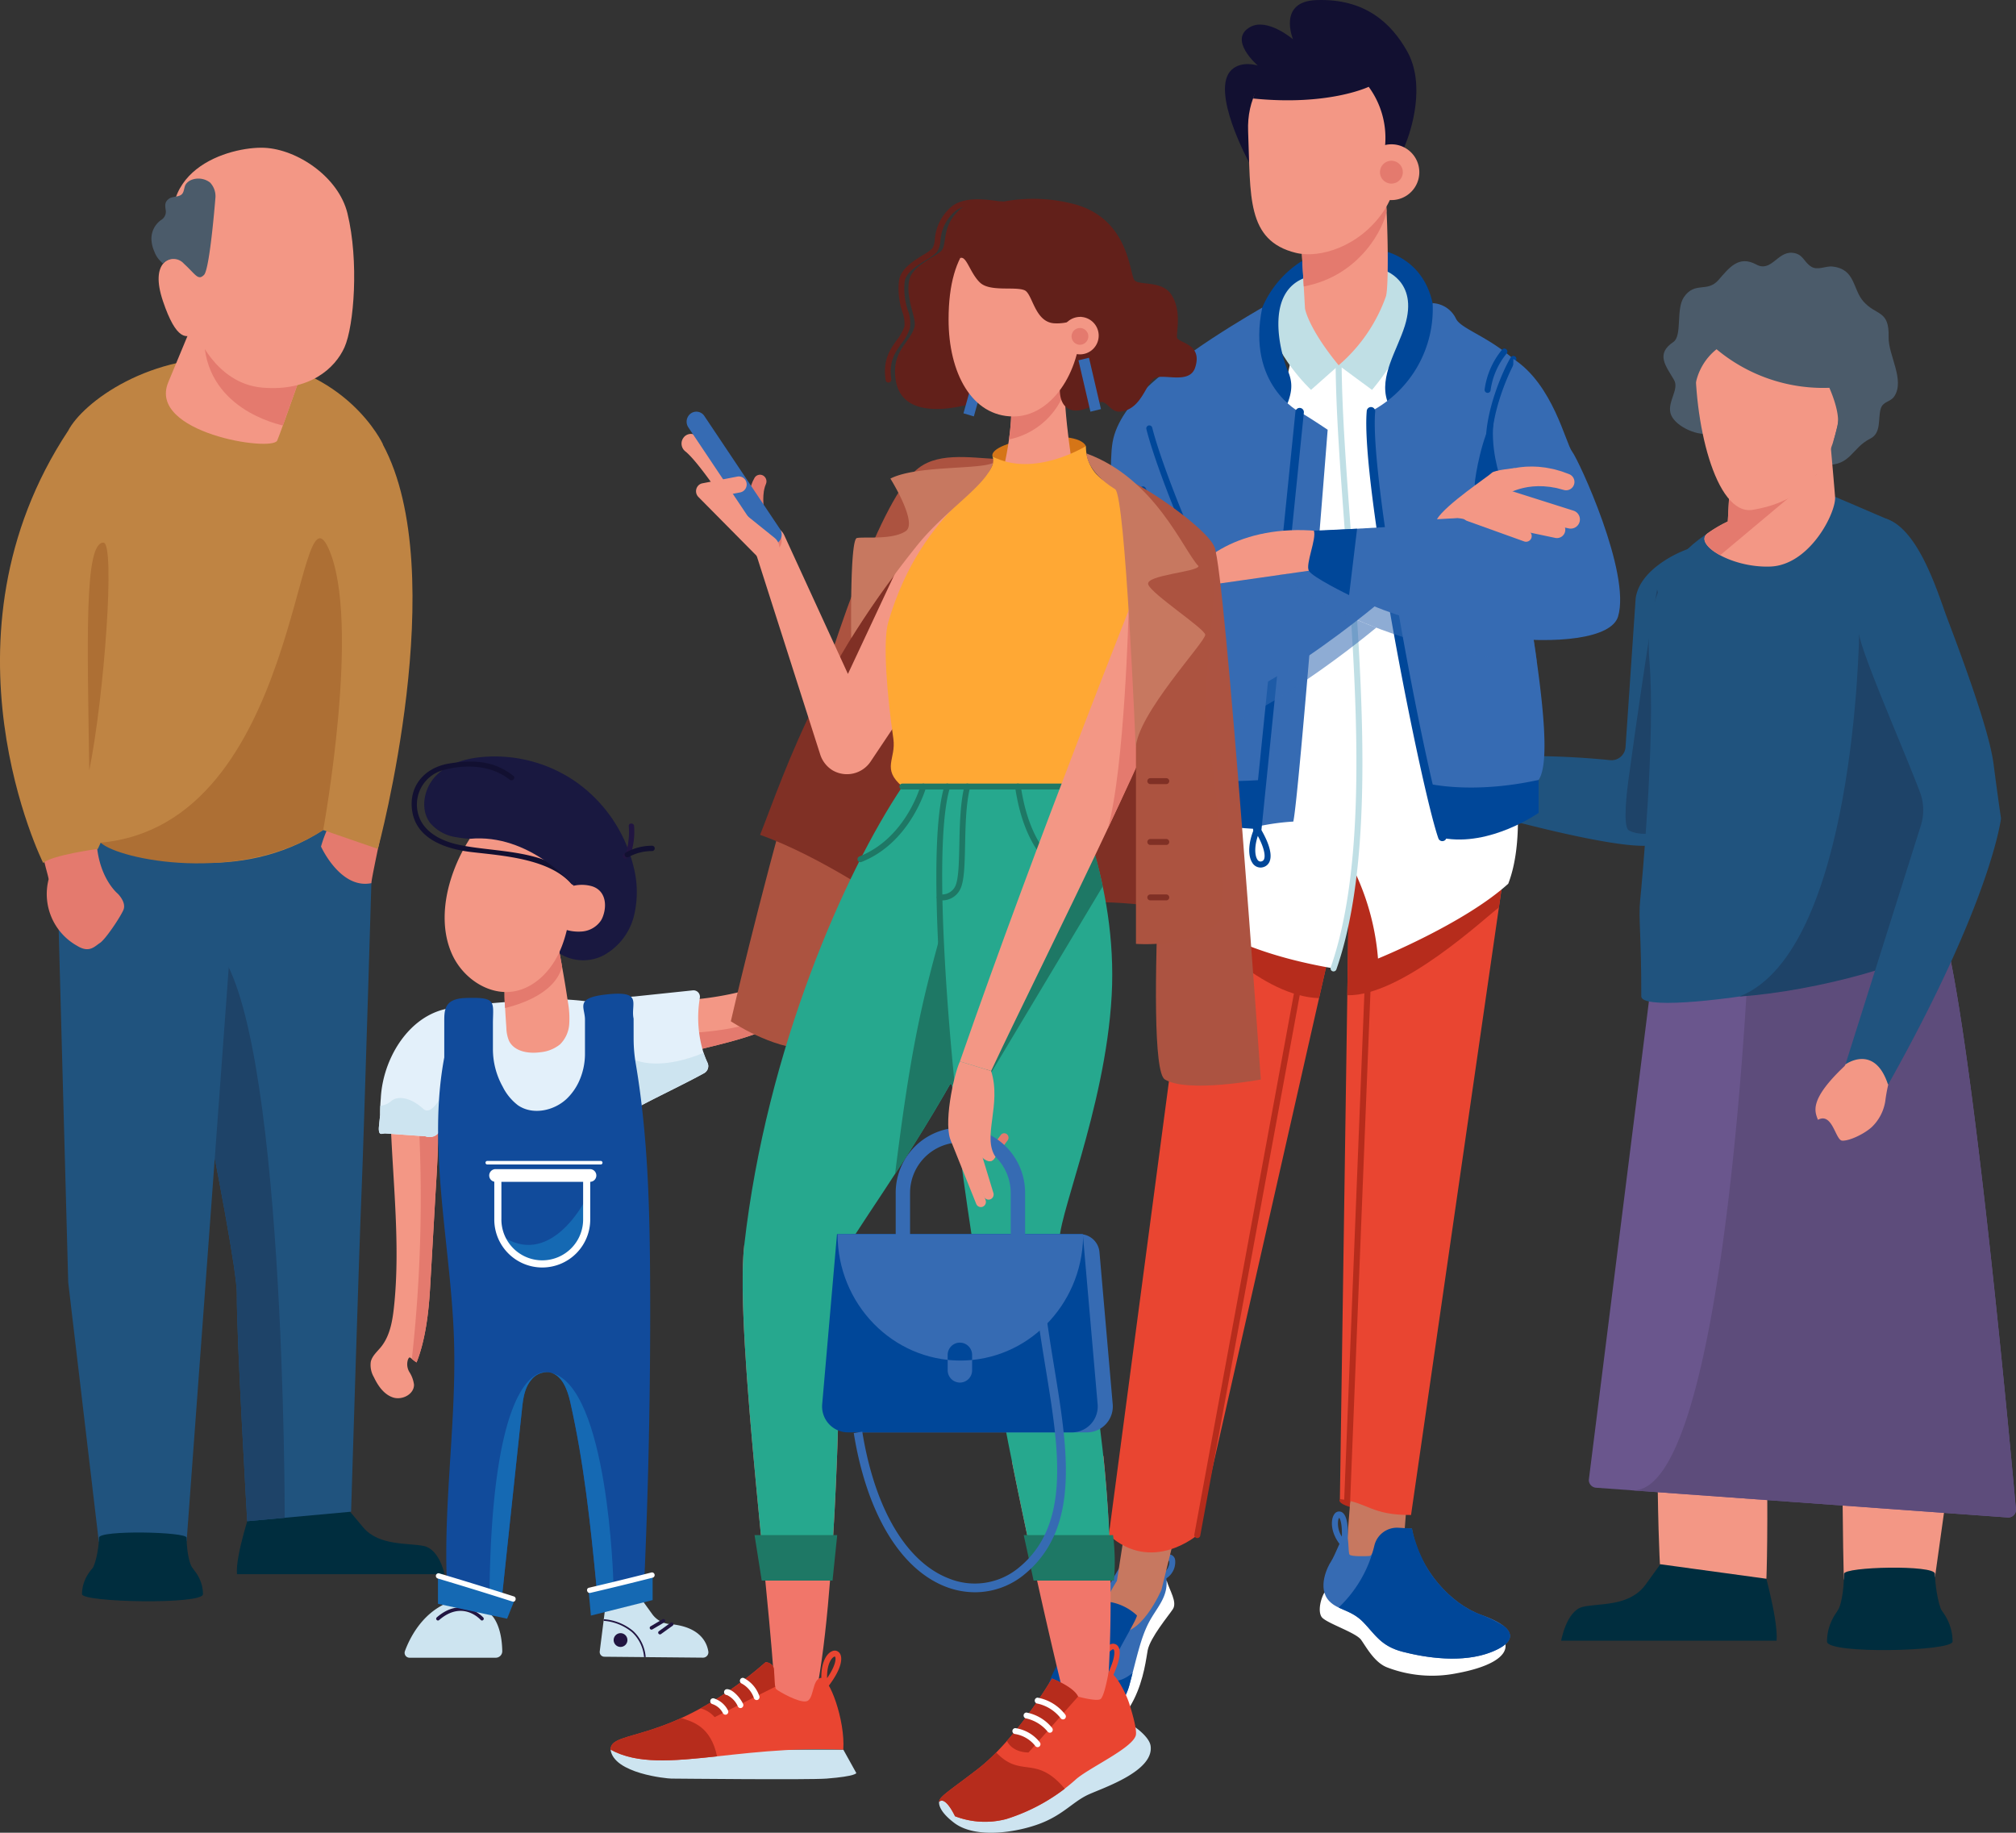 <svg id="Group_429" data-name="Group 429" xmlns="http://www.w3.org/2000/svg" xmlns:xlink="http://www.w3.org/1999/xlink" width="446.322" height="405.741" viewBox="0 0 446.322 405.741">
  <rect x="0" y="0" width="446.322" height="405.741" fill="#333333" stroke="none"/>
  <defs>
    <clipPath id="clip-path">
      <rect id="Rectangle_373" data-name="Rectangle 373" width="446.322" height="405.741" fill="none"/>
    </clipPath>
    <clipPath id="clip-path-3">
      <path id="Path_2863" data-name="Path 2863" d="M649.973,158.429l-1.1,20.611a27.848,27.848,0,0,0-4.424,2.589c-3.334,2.329,5.074,7.7,13.836,7.383a10.361,10.361,0,0,0,2.419-.383c7.4-2.082,12.172-11.926,11.927-15.046-.386-4.92-1.745-19.911-1.745-19.911Z" transform="translate(-643.698 -153.672)" fill="none"/>
    </clipPath>
    <clipPath id="clip-path-5">
      <rect id="Rectangle_367" data-name="Rectangle 367" width="52.453" height="33.303" fill="none"/>
    </clipPath>
    <clipPath id="clip-path-6">
      <rect id="Rectangle_368" data-name="Rectangle 368" width="56.747" height="24.136" fill="none"/>
    </clipPath>
    <clipPath id="clip-path-7">
      <path id="Path_2936" data-name="Path 2936" d="M63.194,128.311c-4.684,11.2,22.956,15.484,24.1,12.924.791-1.769,8.083-22.636,8.083-22.636l-22.789-12.98s-4.71,11.492-9.395,22.692" transform="translate(-62.66 -105.619)" fill="none"/>
    </clipPath>
    <clipPath id="clip-path-9">
      <path id="Path_2988" data-name="Path 2988" d="M439.735,236.62s-6.27,84.839-1.2,87.9,21.235,0,21.235,0-7.851-112.225-10.238-117.793Z" transform="translate(-436.557 -206.722)" fill="none"/>
    </clipPath>
    <linearGradient id="linear-gradient" x1="-9.609" y1="2.354" x2="-9.587" y2="2.354" gradientUnits="objectBoundingBox">
      <stop offset="0" stop-color="#803025"/>
      <stop offset="1" stop-color="#ac5341"/>
    </linearGradient>
  </defs>
  <g id="Group_428" data-name="Group 428" clip-path="url(#clip-path)">
    <g id="Group_409" data-name="Group 409">
      <g id="Group_408" data-name="Group 408" clip-path="url(#clip-path)">
        <path id="Path_2848" data-name="Path 2848" d="M546.05,273.047c-3.222-2.286-10.2-3.907-11.657-4.277s-11.229-1.016-14.61-1.8c-.791,3.511,14.216,3.763,13.949,5.66-1.135.623-4.534-.21-5.01.189s.047,2.042,2.019,2.367,3.461-.233,4.493.477c1.794,1.235,4.785,1.9,8.658,1.367Z" transform="translate(-215.066 -110.47)" fill="#a3412e"/>
        <path id="Path_2849" data-name="Path 2849" d="M540.555,259.214a3.055,3.055,0,0,0,2.073,3.61c8.807,2.908,43.729,12.509,48.039,9.473,3.994-2.816,8.9-37.583,10.487-49.647a3.126,3.126,0,0,0-3.552-3.5l.571-12.2c-1.461.212-11.557,4.238-12.425,11.214l-2.235,32.853a3.126,3.126,0,0,1-3.448,2.9c-9.481-1-37.111-2.6-38.926,4.458-.084.328-.484.457-.585.832" transform="translate(-223.635 -85.634)" fill="#20537e"/>
        <path id="Path_2850" data-name="Path 2850" d="M620.882,222.594s-2.361,13.163-6.334,42.148c-.344,2.511-1.257,10.14,0,11.124s7.12,1.794,7.95-1.81,3.005-38.947-1.616-51.462" transform="translate(-254.025 -92.106)" fill="#1e4368"/>
        <path id="Path_2851" data-name="Path 2851" d="M637.291,606h-47.7s1.165-6.588,4.741-7.475,10.3.047,13.95-4.935,4.229-6.275,6.322-6.816c2.1-.52,5.656,3.683,11.725,3.095s7.5-1.954,7.5-1.954,3.888,13.162,3.453,18.086" transform="translate(-243.966 -242.781)" fill="#002d3e"/>
        <path id="Path_2852" data-name="Path 2852" d="M625.877,537.412c0,21.335.593,31.248.593,31.249l23.575,3.224s.457-11.113,0-34.472" transform="translate(-258.979 -222.374)" fill="#f39785"/>
        <path id="Path_2853" data-name="Path 2853" d="M695.74,539.751c.06,23.919.362,32.3.362,32.3l20.178-.578,4.766-34.06" transform="translate(-287.887 -222.374)" fill="#f39785"/>
        <path id="Path_2854" data-name="Path 2854" d="M695.257,593.385c0,1.674-.251,6.421-1.434,8.192-1.721,2.586,7.849.637,11.5.637,3.7,0,13.172,2.479,11.7-.322-1.138-2.159-1.638-6.865-1.638-8.508,0-2.045-20.125-1.572-20.125,0" transform="translate(-287.009 -244.971)" fill="#002d3e"/>
        <path id="Path_2855" data-name="Path 2855" d="M694.545,474.564l.021-.028S683.444,349.115,676.59,341.587s-48.9,12.252-63.128,19.738L600.03,468.284a1.733,1.733,0,0,0,1.735,1.733l91.106,6.581a1.734,1.734,0,0,0,1.733-1.735,1.61,1.61,0,0,0-.06-.3" transform="translate(-248.284 -140.649)" fill="#6a568d"/>
        <path id="Path_2856" data-name="Path 2856" d="M717.788,611.324c0-6.745-6.217-12.206-13.905-12.206s-13.894,5.461-13.894,12.206c0,2.83,27.8,2.18,27.8,0" transform="translate(-285.508 -247.907)" fill="#002d3e"/>
        <path id="Path_2857" data-name="Path 2857" d="M640.272,349.166c17.229-6.718,36.673-12.434,41.036-7.644,6.854,7.528,17.977,132.949,17.977,132.949l-.021.028a1.682,1.682,0,0,1,.06.3,1.734,1.734,0,0,1-1.733,1.735l-83.362-6.022c21.018,1.519,26.043-121.345,26.043-121.345" transform="translate(-253.002 -140.583)" fill="#5d4c7b"/>
        <path id="Path_2858" data-name="Path 2858" d="M684.559,285.878c9.64-34.138-2.647-80.086-2.647-80.086s-1.712-10.536-7.831-13.192-11.592-4.963-11.592-4.963-10.391,16.178-27.646,7.682c-6.662,4.273-14.844,12.206-13.462,28.65s-1.659,49.105-2.056,53.032.274,7.445.251,21.208c-.008,5.394,63.043-5.461,64.983-12.33" transform="translate(-256.215 -77.642)" fill="#20537e"/>
        <path id="Path_2859" data-name="Path 2859" d="M638.1,135.491c-2.705.484-7.662-1.855-8.326-4.561-.639-2.608,1.988-5.283.785-7.343-1.794-3.069-4.116-5.718-.169-8.366,2.063-1.386.53-7.256,2.361-9.943,2.44-3.578,5.143-.913,7.663-3.805,2.321-2.664,4.451-5.545,8.37-3.419,3.305,1.793,4.666-2.892,7.961-2.6,2.391.215,2.45,1.915,4.118,3.027,1.473.984,3.215-.151,4.776.019,5.115.564,4.424,4.969,6.865,7.74,2.845,3.23,5.736,1.793,5.569,7.892-.111,3.9,3.657,9.486,1.26,13.1-.86,1.3-2.517,1.07-3.016,2.767-.634,2.165.2,5.348-2.292,6.59-4.123,2.051-4.3,6.041-9.955,5.815-4.046-.16-7.493-3.323-11.378-4.442-5.584-1.612-8.84-1.705-14.592-2.477" transform="translate(-259.953 -39.493)" fill="#4b5b6a"/>
        <path id="Path_2860" data-name="Path 2860" d="M667.134,144.378s17.773-14.813,5.122-29.641-43.643-4.366-32.6,19.1" transform="translate(-263.712 -44.636)" fill="#4b5b6a"/>
        <path id="Path_2861" data-name="Path 2861" d="M660.7,188.629a10.288,10.288,0,0,1-2.419.383c-8.763.322-17.17-5.054-13.837-7.383a27.872,27.872,0,0,1,4.424-2.589l1.1-20.611,20.909-4.757s1.359,14.992,1.745,19.911c.245,3.121-4.524,12.965-11.927,15.046" transform="translate(-266.353 -63.587)" fill="#f39785"/>
      </g>
    </g>
    <g id="Group_411" data-name="Group 411" transform="translate(377.345 90.085)">
      <g id="Group_410" data-name="Group 410" clip-path="url(#clip-path-3)">
        <path id="Path_2862" data-name="Path 2862" d="M665.846,178.582l-28.717,24.06,8.556-24.829Z" transform="translate(-640.98 -163.661)" fill="#e47a6e"/>
      </g>
    </g>
    <g id="Group_419" data-name="Group 419">
      <g id="Group_418" data-name="Group 418" clip-path="url(#clip-path)">
        <path id="Path_2864" data-name="Path 2864" d="M652.953,160.5c16.881-2.746,19.072-16.567,19.841-26.931.509-6.652.025-17.549-12.526-18.084s-19.484-2.189-19.946,9.852c-.579,15.313,4.346,36.5,12.631,35.162" transform="translate(-264.937 -47.627)" fill="#f39785"/>
        <path id="Path_2865" data-name="Path 2865" d="M688.971,229.419c6.119,2.656,8.547-10.812,8.547-10.812s12.286,45.949,2.647,80.086c-1.222,4.326-26.254,11.262-43.254,12.38,25.625-10.078,26.5-80.188,26.5-80.188Z" transform="translate(-271.821 -90.457)" fill="#1e4368"/>
        <path id="Path_2866" data-name="Path 2866" d="M686.177,401.781c-.645-1.785-2.108-4.317,5.862-11.867.56-.526,5.244-12.2,6.83-16.629.907-2.529,8.225-1.223,9.544.348.234.278-2.369,8.8-4.551,13.973a36.457,36.457,0,0,0-2.774,10.047,10.107,10.107,0,0,1-3.048,5.788c-1.818,1.6-5,3.041-6.5,2.949s-2.127-6.366-5.367-4.608" transform="translate(-283.707 -153.871)" fill="#f39785"/>
        <path id="Path_2867" data-name="Path 2867" d="M670.236,142.553c5.928-9.582,5.5-14.535,5.5-14.535l-2.469.559c.8-3.976,1.845-14-6.674-18.14-16.4-7.962-27.426,6.407-27.426,6.407s.207.271.6.729c-1.855,4.417-.1,12.722-.1,12.722a12.921,12.921,0,0,1,4.733-8.276,36.819,36.819,0,0,0,24.973,8.536c.828,1.9,2.444,6.107,1.766,8.644Z" transform="translate(-264.373 -44.703)" fill="#4b5b6a"/>
        <path id="Path_2868" data-name="Path 2868" d="M696.952,316.486s6.446-4.693,9.436,4.495c22.945-40.82,25.006-58.963,25.006-58.963s-.706-4.683-1.651-12.047-6.9-23.381-10.278-32.3c-2.044-5.4-6.967-22.41-15.573-22.294-6.606,1.007-4.9,19.82-3.913,25.9.79,4.868,10.068,25.9,13.473,34.95a11.234,11.234,0,0,1,.2,7.346Z" transform="translate(-288.389 -80.843)" fill="#20537e"/>
        <path id="Path_2869" data-name="Path 2869" d="M505.957,566.123c-.508.716.938,1.615,4.1,2.162s1.875-1.915,1.875-1.915Z" transform="translate(-209.317 -234.254)" fill="#b62c1c"/>
        <path id="Path_2870" data-name="Path 2870" d="M439.314,592.416a.666.666,0,0,1-.369-1.22,3.113,3.113,0,0,0,1.314-2.084,1.573,1.573,0,0,0-.026-.688,2.191,2.191,0,0,0-.634.587.665.665,0,1,1-1.033-.838c.715-.882,1.4-1.242,2.044-1.072a1.413,1.413,0,0,1,.969,1.24,4.281,4.281,0,0,1-1.9,3.963.662.662,0,0,1-.368.111" transform="translate(-181.41 -242.918)" fill="#366bb3"/>
        <path id="Path_2871" data-name="Path 2871" d="M425.155,596.872c.644,2.188,2.415,4.793,1.373,6.356s-4.975,6.252-5.561,9.065-1.837,19.8-17.674,20.389Z" transform="translate(-166.877 -246.977)" fill="#fff"/>
        <path id="Path_2872" data-name="Path 2872" d="M412.649,589.071c-1.04,1.3-4.683,8.139-5.445,9.15s-8.533,10.466-9.836,16.613.056,12.816,3.511,13.669,11.666-6.214,13.348-12.457,2.488-10.395,4.285-13.879,4.528-5.809,3.9-10.087a5.453,5.453,0,0,0-9.76-3.01" transform="translate(-164.224 -242.87)" fill="#366bb3"/>
        <rect id="Rectangle_366" data-name="Rectangle 366" width="28.027" height="12.503" transform="translate(297.493 350.677) rotate(-85.523)" fill="#c77860"/>
        <path id="Path_2873" data-name="Path 2873" d="M429.583,579.428s-4.751,11.184-10.394,9.2c-5.782-2.032.529-11.145.529-11.145l4.308-27.727,12.294,2.276Z" transform="translate(-172.445 -227.483)" fill="#c77860"/>
        <path id="Path_2874" data-name="Path 2874" d="M440.429,300.7h35.009L438.345,464.267s-10,8.648-19.588,0Z" transform="translate(-173.276 -124.427)" fill="#e94531"/>
        <path id="Path_2875" data-name="Path 2875" d="M480.729,350.15l-30.646-9.507-.5,3.753c2.916,2.691,15.722,17.1,28.473,17.529Z" transform="translate(-186.032 -140.953)" fill="#b62c1c"/>
        <path id="Path_2876" data-name="Path 2876" d="M511.549,300.7h33.238l-23.01,159.123c-8.857.035-9.394-2.7-15.75-3.531l2.063-140.34Z" transform="translate(-209.387 -124.427)" fill="#e94531"/>
        <path id="Path_2877" data-name="Path 2877" d="M545.4,307.069l-34.047,2.218-2.11,9.3-.424,28.8c11.965.335,30.721-17.353,33.558-19.42Z" transform="translate(-210.544 -127.061)" fill="#b62c1c"/>
        <path id="Path_2878" data-name="Path 2878" d="M499.452,601.43c-.791,1.314-1.494,4.048-.635,5.377s7.58,3.438,8.752,5.079,2.97,5.042,5.783,6.116a27.758,27.758,0,0,0,15.317,1.308c7.267-1.328,11.257-3.661,10.864-6.441s-40.081-11.439-40.081-11.439" transform="translate(-206.241 -248.863)" fill="#fff"/>
        <path id="Path_2879" data-name="Path 2879" d="M504.628,577.656s-2.423,5.861-3.126,6.877-3.2,5.887-.362,8.821c1.918,1.98,4.816,1.885,7.473,4.619s3.907,5.314,8.752,6.564,13.206,2.657,19.771,0,4.472-5.767-2.266-8.127-13.884-10-15.473-19.154c0,0-6.1-.226-7.241,1.963s-1.407,4.064-2.188,4.116-4.011.156-4.376-.312-.052-4.376-.964-5.366" transform="translate(-206.816 -238.858)" fill="#366bb3"/>
        <path id="Path_2880" data-name="Path 2880" d="M535.511,595.556c-.253-.121-.507-.237-.759-.372-.208-.111-.415-.238-.623-.359s-.405-.227-.606-.354c-.24-.149-.477-.315-.715-.477-.165-.112-.33-.217-.493-.334-.267-.191-.529-.4-.792-.6-.129-.1-.26-.2-.387-.3-.288-.234-.57-.482-.852-.732-.1-.087-.2-.169-.293-.257-.3-.278-.6-.569-.894-.864-.069-.07-.14-.136-.208-.206-.312-.321-.617-.655-.917-1-.046-.051-.092-.1-.137-.152-.315-.363-.621-.738-.92-1.121l-.078-.1q-.467-.6-.9-1.239l-.034-.048q-.451-.658-.865-1.346l0-.008a31.172,31.172,0,0,1-3.265-8.56c-.611-.014-1.761-.116-3.017-.178a5.154,5.154,0,0,0-5.312,3.98,27.637,27.637,0,0,1-7.9,13.683c1.663.8,3.612,1.344,5.448,3.233,2.657,2.735,3.907,5.314,8.752,6.564s13.206,2.657,19.771,0c4.531-1.834,4.936-3.884,2.536-5.755a31.311,31.311,0,0,0-4.8-2.372c-.413-.145-.828-.311-1.244-.494-.161-.072-.321-.158-.482-.235" transform="translate(-209.182 -238.732)" fill="#004799"/>
        <path id="Path_2881" data-name="Path 2881" d="M505.273,578.31a.665.665,0,0,1-.526-.257c-2.134-2.751-2-5.532-1.216-6.629a1.257,1.257,0,0,1,1.452-.562c1.417.477,1.628,3.283,1.555,5.554a.665.665,0,0,1-.664.644h-.022a.655.655,0,0,1-.218-.043c.053.073.109.147.166.22a.666.666,0,0,1-.525,1.074m-.653-6.121a1.614,1.614,0,0,0-.239.653,5.243,5.243,0,0,0,.826,3.527c.088-2.761-.348-3.885-.587-4.18" transform="translate(-208.137 -236.189)" fill="#366bb3"/>
        <path id="Path_2882" data-name="Path 2882" d="M399.955,635.866c3.495.672,11.666-6.214,13.348-12.456.265-.984.506-1.911.736-2.8-1.56,1.213-3.344,2.213-5.177,1.467s6.114-12.93,6.144-14.216a11.652,11.652,0,0,0-7.228-3.126c-.76,1.126-4.468,8.57-7.444,9.114l0,0c-1.761,2.8-4.033,6.5-4.784,8.936-1.875,6.1-1.016,12.034,4.408,13.077" transform="translate(-163.299 -250.232)" fill="#004799"/>
        <path id="Path_2883" data-name="Path 2883" d="M483.8,235.184a54.878,54.878,0,0,1,4.958,18.808s19.125-7.749,28.836-16.573c6.72-17.348-4.455-52.462-4.455-52.462l-21.672-83.98-18.026,2.032L443.907,240.232s5.939,10.94,35.009,15.942Z" transform="translate(-183.682 -41.782)" fill="#fff"/>
        <path id="Path_2884" data-name="Path 2884" d="M505.553,122.262l7.389,5.444s8.44-9.534,9.846-19.614c.858-6.148-9.69-8.049-9.69-8.049Z" transform="translate(-209.191 -41.396)" fill="#c0dfe5"/>
        <path id="Path_2885" data-name="Path 2885" d="M494.489,122.262l-6.139,5.444s-8.41-7.841-9.556-16.28c-.835-6.151,8.15-11.383,8.15-11.383Z" transform="translate(-198.096 -41.396)" fill="#c0dfe5"/>
        <path id="Path_2886" data-name="Path 2886" d="M539.087,295.317s22.037-.052,24.616-.781v7.294S553,309.384,542.474,307.4c-2.032-6.071-3.387-12.087-3.387-12.087" transform="translate(-223.067 -121.875)" fill="#004799"/>
        <path id="Path_2887" data-name="Path 2887" d="M522.775,127.846c-1.81-5.5,2.187-11.173,3.895-16.653,3.164-10.153-4.884-12.412-4.884-12.412l-.62-4.337s9.359,1.172,11.652,11.748c1.754,8.093,0,18.547,0,18.547Z" transform="translate(-215.651 -39.08)" fill="#004799"/>
        <path id="Path_2888" data-name="Path 2888" d="M503.158,271.666a.665.665,0,0,1-.628-.885c8.488-24.32,5.638-62.7,3.124-96.572-1-13.516-1.952-26.282-2.032-36.729a.666.666,0,0,1,.66-.671h.005a.666.666,0,0,1,.666.661c.08,10.4,1.026,23.147,2.028,36.641,2.524,34,5.386,72.528-3.194,97.108a.666.666,0,0,1-.628.447" transform="translate(-207.924 -56.61)" fill="#c0dfe5"/>
        <path id="Path_2889" data-name="Path 2889" d="M517.692,138.449a25.619,25.619,0,0,0,13.649-23.964,6.032,6.032,0,0,1,5.172,3.438c1.338,2.825,10.77,4.793,17.439,14.118.273.382-4.057,17.966-4.376,25.788-.417,10.211,10.127,55.021,5.236,62.2-14.848,3.282-24.616.781-24.616.781s-13.858-67.258-12.5-82.365" transform="translate(-214.175 -47.372)" fill="#366bb3"/>
        <path id="Path_2890" data-name="Path 2890" d="M433.932,291.6s-.539,5.93.391,6.72c6.251,5.314,23.521,5.861,23.521,5.861l1.094-10.862Z" transform="translate(-179.491 -120.661)" fill="#004799"/>
        <path id="Path_2891" data-name="Path 2891" d="M480.636,129.448c.956-2.583,1.232-4.537,0-7.35s-5.765-17.817,4.707-20.709V97.065a22.676,22.676,0,0,0-10.316,11.2,29.766,29.766,0,0,0-2.032,16.1Z" transform="translate(-195.579 -40.164)" fill="#004799"/>
        <path id="Path_2892" data-name="Path 2892" d="M457.469,116.173s-21.412,12.191-24.538,17.973c-1.835,3.4,4.533,31.884,2.657,43.137s-8.909,38.6-3.126,41.73,25.007,1.719,25.007,1.719l8.283-81.428s-11.826-5.991-8.283-23.131" transform="translate(-178.021 -48.071)" fill="#366bb3"/>
        <path id="Path_2893" data-name="Path 2893" d="M532.831,249.843a.938.938,0,0,1-.885-.628c-3.852-11.015-17.266-78.845-15.855-94.6a.938.938,0,1,1,1.868.168c-1.322,14.746,11.379,81.291,15.757,93.808a.938.938,0,0,1-.885,1.247" transform="translate(-213.508 -63.626)" fill="#004799"/>
        <path id="Path_2894" data-name="Path 2894" d="M484.25,155.631c1.25.573,6.2,3.907,6.2,3.907s-6.356,81.272-7.607,86.742a51.545,51.545,0,0,0-7.916,1.094Z" transform="translate(-196.518 -64.398)" fill="#366bb3"/>
        <path id="Path_2895" data-name="Path 2895" d="M474.173,248.2c-.032,0-.064,0-.1,0a.938.938,0,0,1-.838-1.028l9.378-92.289a.937.937,0,1,1,1.865.189l-9.378,92.29a.937.937,0,0,1-.931.843" transform="translate(-195.817 -63.736)" fill="#004799"/>
        <path id="Path_2896" data-name="Path 2896" d="M474.271,321.131h0a2.129,2.129,0,0,1-1.8-1.054c-1.062-1.632-.869-4.674.492-7.75a.665.665,0,0,1,1.177-.077c1.167,1.91,3,5.427,2.17,7.508a2.116,2.116,0,0,1-1.47,1.3,2.208,2.208,0,0,1-.572.078m-.577-7c-.81,2.435-.662,4.36-.1,5.218a.826.826,0,0,0,.68.449.865.865,0,0,0,.227-.032.79.79,0,0,0,.579-.5c.3-.751.057-2.464-1.383-5.132" transform="translate(-195.222 -129.072)" fill="#004799"/>
        <path id="Path_2897" data-name="Path 2897" d="M508.292,484.968h-.028a.664.664,0,0,1-.638-.692l4.649-116.7a.656.656,0,0,1,.692-.638.665.665,0,0,1,.638.691l-4.65,116.7a.666.666,0,0,1-.664.639" transform="translate(-210.049 -151.833)" fill="#b62c1c"/>
        <path id="Path_2898" data-name="Path 2898" d="M451.7,493.02a.615.615,0,0,1-.121-.011.666.666,0,0,1-.534-.775l22.662-123.1a.665.665,0,0,1,1.309.24l-22.662,123.1a.665.665,0,0,1-.654.545" transform="translate(-186.632 -152.515)" fill="#b62c1c"/>
        <g id="Group_414" data-name="Group 414" transform="translate(252.233 130.658)" opacity="0.56" style="mix-blend-mode: multiply;isolation: isolate">
          <g id="Group_413" data-name="Group 413">
            <g id="Group_412" data-name="Group 412" clip-path="url(#clip-path-5)">
              <path id="Path_2899" data-name="Path 2899" d="M466.2,222.885c-11.478.746-28.3,2.292-28.815,4.962-.769,4-6.85,13.623-7.105,26.39.209.152.425.3.645.44,12.48,7.992,45.208-18.057,51.807-23.5a85.706,85.706,0,0,1-16.532-8.293" transform="translate(-430.275 -222.885)" fill="#366bb3"/>
            </g>
          </g>
        </g>
        <path id="Path_2900" data-name="Path 2900" d="M432,137.946s-12.139,7.9-13.7,17.036c-.765,4.47-.052,13.364-.834,17.428s-6.512,33.21,7.4,42.119,52.983-24.48,52.983-24.48l-7.184-7.872-31.107,4.376s-4.9-35.478-7.554-48.607" transform="translate(-171.985 -57.08)" fill="#366bb3"/>
        <g id="Group_417" data-name="Group 417" transform="translate(283.486 122.299)" opacity="0.56" style="mix-blend-mode: multiply;isolation: isolate">
          <g id="Group_416" data-name="Group 416">
            <g id="Group_415" data-name="Group 415" clip-path="url(#clip-path-6)">
              <path id="Path_2901" data-name="Path 2901" d="M540.335,232.762c-15.542-.313-41.556-6.751-56.747-19.2l6.277-.883,1.96-4.05H535.5s3.732,14.688,4.833,24.135" transform="translate(-483.588 -208.626)" fill="#366bb3"/>
            </g>
          </g>
        </g>
        <path id="Path_2902" data-name="Path 2902" d="M562.652,171.022s-2.558-7.055-1.381-13.7c-2.813,4.611-4.168,12.92-4.324,14.8s5.7-1.094,5.7-1.094" transform="translate(-230.456 -65.097)" fill="#004799"/>
        <path id="Path_2903" data-name="Path 2903" d="M561.889,155.879a.665.665,0,0,1-.662-.6c-.783-8.215,4.315-18.905,5.467-20.576a.665.665,0,1,1,1.1.755c-1.06,1.539-5.974,11.963-5.238,19.7a.665.665,0,0,1-.6.726l-.064,0" transform="translate(-232.194 -55.618)" fill="#004799"/>
        <path id="Path_2904" data-name="Path 2904" d="M561.344,141.446a.655.655,0,0,1-.1-.008.665.665,0,0,1-.558-.758,17.47,17.47,0,0,1,3.906-8.857.665.665,0,0,1,.919.963,16.288,16.288,0,0,0-3.51,8.094.665.665,0,0,1-.657.566" transform="translate(-232.001 -54.47)" fill="#004799"/>
        <path id="Path_2905" data-name="Path 2905" d="M539.58,135.546c8.793,5.679,11.554,18.651,13.012,20.526s13.077,26.934,10.159,36.52-47.3,5.738-68.456-10.155l1.96-8.8,43.138-2.483V143.361Z" transform="translate(-204.533 -56.087)" fill="#366bb3"/>
        <path id="Path_2906" data-name="Path 2906" d="M579.631,177.859l-.634-.232-.727-.267c-.259-.108-.653-.207-1.051-.321s-.849-.253-1.3-.336l-1.436-.276-1.564-.181c-.538-.021-1.086-.059-1.635-.058-.55.025-1.1.006-1.646.074-.543.046-1.079.1-1.593.2a18.129,18.129,0,0,0-2.8.684,16.062,16.062,0,0,0-1.956.784c-.241.121-.429.216-.574.3-.122.065-.27.162-.259.154a2.582,2.582,0,0,0,2.911,4.266c.011-.006-.036.019.04-.033.048-.038.156-.1.29-.191a10.881,10.881,0,0,1,1.287-.664,13.344,13.344,0,0,1,2.025-.7,12.022,12.022,0,0,1,1.2-.268c.411-.1.842-.115,1.268-.181.429-.042.863-.049,1.29-.078l1.262.026,1.185.113c.383.03.7.115,1.019.161a7.374,7.374,0,0,1,.892.176l.749.2.652.172a1.846,1.846,0,0,0,1.1-3.52" transform="translate(-232.271 -72.904)" fill="#f39785"/>
        <path id="Path_2907" data-name="Path 2907" d="M579.957,189.057l-16.544-5.245a2.849,2.849,0,0,0-1.722,5.431c.084.027.174.05.258.069l16.963,3.674a2.035,2.035,0,0,0,1.046-3.928" transform="translate(-231.597 -76.003)" fill="#f39785"/>
        <path id="Path_2908" data-name="Path 2908" d="M573.086,194.049l-12.449-4.122a2.585,2.585,0,0,0-3.245,1.683c-.431,1.361-7.995,1.178-6.634,1.61.076.024,8.474,1.681,8.551,1.7l12.829,2.7a1.847,1.847,0,0,0,.949-3.565" transform="translate(-227.828 -78.539)" fill="#f39785"/>
        <path id="Path_2909" data-name="Path 2909" d="M559.956,176.774s-4.615.444-5.135,1.049-10.259,7.061-12.15,10.275l17.706-1c-.729-2.52-1.591-4.808-1.591-4.808Z" transform="translate(-224.55 -73.147)" fill="#f39785"/>
        <path id="Path_2910" data-name="Path 2910" d="M452.946,213.893a49.749,49.749,0,0,1-4.445-8.921s-2.79,6.45-2.075,10.618a27.685,27.685,0,0,1,6.52-1.7" transform="translate(-184.676 -84.815)" fill="#004799"/>
        <path id="Path_2911" data-name="Path 2911" d="M447.4,196.21a.664.664,0,0,1-.556-.3c-3.137-4.744-11.561-25.1-13.918-34.455a.666.666,0,0,1,1.291-.326c2.281,9.049,10.721,29.485,13.738,34.046a.666.666,0,0,1-.555,1.033" transform="translate(-179.131 -66.466)" fill="#004799"/>
        <path id="Path_2912" data-name="Path 2912" d="M476.987,200.385c-16.966-1.571-27.838,6.594-29.259,12.7l27.3-3.9Z" transform="translate(-185.264 -82.835)" fill="#f39785"/>
        <path id="Path_2913" data-name="Path 2913" d="M442.925,198.974a.658.658,0,0,1-.307-.076c-4.38-2.285-10.94-11.97-12.045-14.253a.666.666,0,1,1,1.2-.58c1.238,2.558,7.589,11.632,11.462,13.652a.665.665,0,0,1-.308,1.256" transform="translate(-178.138 -76.008)" fill="#004799"/>
        <path id="Path_2914" data-name="Path 2914" d="M495.306,200.1c.642,1.749-1.9,7.415-1.116,8.87s8.914,5.4,8.914,5.4l1.768-14.7Z" transform="translate(-204.427 -82.62)" fill="#004799"/>
        <path id="Path_2915" data-name="Path 2915" d="M502.406,32.337c1.587-3.715,4.647-13.7.538-20.995C499.507,5.24,493.72-.385,482.828.02,474.206.341,477.68,8.7,477.68,8.7s-5.654-4.852-9.486-2.717c-5.005,2.789,1.693,8.532,1.693,8.532s-3.491-1.174-5.768.906c-4.934,4.505,3.847,20.562,3.847,20.562Z" transform="translate(-191.423 0)" fill="#121031"/>
        <path id="Path_2916" data-name="Path 2916" d="M491.648,85.647l.7,12.394s.593,4.2,7.452,12.584a35.8,35.8,0,0,0,10.466-15.254c.7-2.288.4-17.875-.169-23.453Z" transform="translate(-203.437 -29.759)" fill="#f39785"/>
        <path id="Path_2917" data-name="Path 2917" d="M510.411,77.091c-.069-1.416-.149-2.694-.237-3.739l-1.554.259L491.649,86.24l.425,7.532c12.731-2.384,17.831-13.346,18.337-16.68" transform="translate(-203.437 -30.352)" fill="#e47a6e"/>
        <path id="Path_2918" data-name="Path 2918" d="M481.957,63.76c5.244,1.287,14.015-1.382,19.306-9.1s8.729-29.268-4.052-34.274-26.431,2.192-25.856,16.493-.463,24.169,10.6,26.885" transform="translate(-195.033 -7.777)" fill="#f39785"/>
        <path id="Path_2919" data-name="Path 2919" d="M473.228,27.183c16.718,1.708,25.6-2.586,25.6-2.586a19.127,19.127,0,0,1,2.915,16.764c4.4-1.161,5.056-3.646,5.056-3.646l1.3-15.39L498.112,13,484.67,15.15,476.161,17.8Z" transform="translate(-195.815 -5.381)" fill="#121031"/>
        <path id="Path_2920" data-name="Path 2920" d="M527.3,60.669a6.174,6.174,0,1,0-6.174,6.174,6.174,6.174,0,0,0,6.174-6.174" transform="translate(-213.078 -22.549)" fill="#f39785"/>
        <path id="Path_2921" data-name="Path 2921" d="M526.223,63.242a2.528,2.528,0,1,0-2.528,2.528,2.528,2.528,0,0,0,2.528-2.528" transform="translate(-215.651 -25.123)" fill="#e47a6e"/>
        <path id="Path_2922" data-name="Path 2922" d="M566.715,195.984l-11.82-6.234a2.193,2.193,0,0,0-2.046,3.88,2.38,2.38,0,0,0,.281.124l12.577,4.519a1.254,1.254,0,0,0,1.008-2.289" transform="translate(-228.276 -78.411)" fill="#f39785"/>
        <path id="Path_2923" data-name="Path 2923" d="M89.484,583.143H135.43s-1.118-5.5-4.572-6.233-9.918.037-13.435-4.117-4.067-5.232-6.086-5.679-5.447,3.065-11.293,2.577-7.233-1.632-7.233-1.632-3.745,10.973-3.327,15.084" transform="translate(-37.014 -234.648)" fill="#002d3e"/>
        <path id="Path_2924" data-name="Path 2924" d="M105.463,305.969s-2.143,72.249-2.617,82.963-2.314,70.775-2.314,70.775l-22.995,2.1s-2.4-41.166-2.3-50.316S58.277,321.663,55.209,308.071c-2.677-11.88,50.254-2.1,50.254-2.1" transform="translate(-22.804 -125.04)" fill="#20537e"/>
        <path id="Path_2925" data-name="Path 2925" d="M85.615,464.418l-8.3.759s-2.4-41.166-2.3-50.316S58.058,325.03,54.989,311.438c-1.258-5.583-.481,10.782,15.16,26.461S85.615,464.418,85.615,464.418" transform="translate(-22.585 -128.406)" fill="#1e4368"/>
        <path id="Path_2926" data-name="Path 2926" d="M30.57,468.845l-6.773-57.4L21,308.191s5.15,6.965,28.642,7.347c1.325.022,11.882-3.965,11.482,1.775S50.014,468.676,50.014,468.676Z" transform="translate(-8.692 -127.525)" fill="#20537e"/>
        <path id="Path_2927" data-name="Path 2927" d="M30.972,594.852c0-5.621,5.993-10.174,13.394-10.174s13.389,4.553,13.389,10.174c0,2.358-26.784,1.82-26.784,0" transform="translate(-12.816 -241.932)" fill="#002d3e"/>
        <path id="Path_2928" data-name="Path 2928" d="M55.568,579.9c0,1.4.247,5.354,1.388,6.829,1.66,2.157-7.567.533-11.08.533-3.558,0-12.689,2.064-11.265-.267,1.1-1.8,1.569-5.728,1.569-7.1,0-1.709,19.389-1.313,19.389,0" transform="translate(-14.26 -239.483)" fill="#002d3e"/>
        <path id="Path_2929" data-name="Path 2929" d="M23.649,339.985a13.121,13.121,0,0,1-6.36-14.726c.1-.419-2.211-7.333-1.293-8.012,2.473-1.824,8.484-1.871,11.875-1.519.077,8.895,4.692,12.656,4.692,12.656s2.039,1.95,1.276,3.664-3.99,6.507-5.172,7.27-2.35,2.3-5.019.668" transform="translate(-6.529 -130.573)" fill="#e47a6e"/>
        <path id="Path_2930" data-name="Path 2930" d="M132.391,324.218c-.093-.4,2.195-11.149,2.195-11.149-2.335-1.726-8.192-2.265-11.394-1.932a26.146,26.146,0,0,0-1.954,4.983s4.283,9.51,11.153,8.1" transform="translate(-50.167 -128.706)" fill="#e47a6e"/>
        <path id="Path_2931" data-name="Path 2931" d="M84.743,154.266c0-.024.011-.06.011-.06s-7.954-17.219-31.3-18.975C33.2,133.709,18.26,145.1,15.1,151.239c-30.381,45.914-5.532,95.721-5.532,95.721,1.8-1.738,12.1-3.132,12.1-3.132l.622-1.375c9.187,3.458,30.712,9.282,49.253-2.8l12.122,4.18s16.5-61.056,1.072-89.572" transform="translate(0 -55.899)" fill="#bf8443"/>
        <path id="Path_2932" data-name="Path 2932" d="M38.035,270.669c3.917,3.754,30.711,9.281,49.252-2.8,0,0,8.508-46.272,1.162-62.385s-6.032,61.151-50.414,65.18" transform="translate(-15.738 -84.115)" fill="#ad6f34"/>
        <path id="Path_2933" data-name="Path 2933" d="M36.615,204.914c2.694-.026.185,34.068-3.132,50.458-.4-29.035-1.137-50.414,3.132-50.458" transform="translate(-13.725 -84.791)" fill="#ad6f34"/>
        <path id="Path_2934" data-name="Path 2934" d="M87.3,141.235c.791-1.769,8.082-22.637,8.082-22.637L72.589,105.619s-4.711,11.492-9.4,22.692S86.151,143.8,87.3,141.235" transform="translate(-25.928 -43.704)" fill="#f39785"/>
      </g>
    </g>
    <g id="Group_421" data-name="Group 421" transform="translate(36.732 61.915)">
      <g id="Group_420" data-name="Group 420" clip-path="url(#clip-path-7)">
        <path id="Path_2935" data-name="Path 2935" d="M100.437,133.322l-4.915,15.559s-16.277-2.643-18.19-17.174c13.106,7.367,23.105,1.615,23.105,1.615" transform="translate(-68.731 -116.414)" fill="#e47a6e"/>
      </g>
    </g>
    <g id="Group_423" data-name="Group 423">
      <g id="Group_422" data-name="Group 422" clip-path="url(#clip-path)">
        <path id="Path_2937" data-name="Path 2937" d="M68.215,96.655S72.359,108,82.859,108.9s16.138-4.311,18.2-8.936c2.106-4.723,3.228-19.105.652-29.644-1.97-8.068-11.135-14.21-18.443-14.517S56.76,60.516,64.9,80.495c-2.29-.919-7.008.413-4.047,9.222s5.327,8.487,7.363,6.938" transform="translate(-24.788 -23.086)" fill="#f39785"/>
        <path id="Path_2938" data-name="Path 2938" d="M68.837,88.759c1.286-1.3,2.528-17.195,2.527-17.2a4.395,4.395,0,0,0-1.2-3.241,4.228,4.228,0,0,0-4.258-.526,2.769,2.769,0,0,0-1.1.9c-.458.69-.312,1.828-1.023,2.334-.8.568-2.036.316-2.821.96-.846.694-.755,1.364-.637,2.3a2.155,2.155,0,0,1-1.037,2.354A5.081,5.081,0,0,0,57.186,80.8a7.323,7.323,0,0,0,.64,2.774,5.742,5.742,0,0,0,.948,1.694,10.356,10.356,0,0,0,.984,1,3.082,3.082,0,0,1,4.629.028c2.609,2.381,3.119,3.818,4.45,2.463" transform="translate(-23.662 -27.909)" fill="#4b5b6a"/>
        <path id="Path_2939" data-name="Path 2939" d="M140.658,479.247c.912,1.93,2.244,3.853,4.249,4.506s4.669-.7,4.64-2.84a6.769,6.769,0,0,0-1-2.752,3.346,3.346,0,0,1-.326-2.833c.283-.587.376-.514.847-.117a10.529,10.529,0,0,0,1.042.785c1.94-4.844,2.686-11.074,2.983-16.293q.326-5.581.644-11.155.228-4.007.456-8c.311-5.416.709-10.773.709-16.219,0-.969-.007-1.937-.036-2.913l-10.454,2.246c.529,12.894,2.042,26.361.789,39.2-.333,3.435-.818,7.082-2.99,9.746-.832,1.02-1.933,1.937-2.229,3.229a5.315,5.315,0,0,0,.673,3.405" transform="translate(-57.89 -174.376)" fill="#f39785"/>
        <path id="Path_2940" data-name="Path 2940" d="M178.359,379.231a6.178,6.178,0,0,1,3.43-.983l6.963-.572a62.439,62.439,0,0,1,17.472.608l-.961.685q-.186,4.366-.37,8.731a28.154,28.154,0,0,1-.63,5.686,23.466,23.466,0,0,1-3.328,6.926,23.2,23.2,0,0,1-4.652,5.554,9.762,9.762,0,0,1-6.652,2.376c-3.262-.225-6.074-2.607-7.727-5.466s-2.344-6.169-3.012-9.413q-.785-3.816-1.57-7.632c-.467-2.27-.761-5.065,1.037-6.5" transform="translate(-73.227 -156.134)" fill="#e3f0fa"/>
        <path id="Path_2941" data-name="Path 2941" d="M155.541,476.319a10.527,10.527,0,0,0,1.042.785c1.94-4.843,2.686-11.074,2.983-16.292q.326-5.581.644-11.155.229-4.007.456-8c.311-5.416.71-10.773.71-16.219l-4.293-1.343a322.19,322.19,0,0,1-1.542,52.224" transform="translate(-64.361 -175.485)" fill="#e47a6e"/>
        <path id="Path_2942" data-name="Path 2942" d="M143.291,408.3c.283.315.8.015,1.223.044q4.419.319,8.839.624a2.582,2.582,0,0,0,3.526-2.26c.2-.9.383-1.8.55-2.715s.326-1.813.471-2.722a27.539,27.539,0,0,0,.746-3.457c.043-.5.087-1,.123-1.5.413-5.145.651-10.487,3.286-15.838-10.859-.734-18.1,10.275-18.554,20.16-.05.529-.087,1.065-.108,1.6-.029.668-.043,1.335-.036,2-.08.8-.166,1.592-.246,2.385-.05.462-.123,1.335.181,1.688" transform="translate(-59.198 -157.417)" fill="#e3f0fa"/>
        <path id="Path_2943" data-name="Path 2943" d="M259.408,397.728c-.043.2.318.33.333.132l-.015-.418a.439.439,0,0,0-.318.286" transform="translate(-107.338 -164.456)" fill="#fbc5b9"/>
        <path id="Path_2944" data-name="Path 2944" d="M143.291,419.5c.283.315.8.015,1.223.044q4.419.319,8.839.624a2.582,2.582,0,0,0,3.526-2.26c.2-.9.383-1.8.55-2.715s.326-1.813.471-2.722a27.543,27.543,0,0,0,.746-3.457c.043-.5.087-1,.123-1.5-1.014,2.436-3.808,8.491-5.85,6.6-2.534-2.348-5.618-3.178-7.239-1.614a4.554,4.554,0,0,1-2.287.932c-.029.668-.043,1.335-.036,2-.08.8-.166,1.592-.246,2.385-.05.462-.123,1.335.181,1.688" transform="translate(-59.198 -168.621)" fill="#cde4f0"/>
        <path id="Path_2945" data-name="Path 2945" d="M259.4,372.4l.326,11.588.137-.044c.094-.022.2-.052.29-.073,4.525-1.2,9.121-2.151,13.559-3.677,4.264-1.468,1.121-.617,4.864-3.12,4.452-2.98,4.206-2,8.5-5.2.536-.4-1.223-1.512-.927-2.128a1.8,1.8,0,0,0,.167-.507,3.119,3.119,0,0,0-.579-2.341,8.558,8.558,0,0,0-2.251-1.96c-.3.22-.6.433-.9.654-5.313,3.823,1.421.7-4.747,3.024A69.081,69.081,0,0,1,259.4,372.4" transform="translate(-107.335 -151.007)" fill="#f39785"/>
        <path id="Path_2946" data-name="Path 2946" d="M261.313,382.684a34.694,34.694,0,0,1-.63,4.228c4.524-1.2,9.121-2.15,13.559-3.677,4.264-1.468,1.121-.618,4.863-3.12,4.452-2.98,4.206-2,8.5-5.2.536-.4-1.223-1.512-.927-2.129a1.787,1.787,0,0,0,.167-.507c-1.969,1.93-5.369,9.131-25.531,10.408" transform="translate(-107.867 -154.043)" fill="#e47a6e"/>
        <path id="Path_2947" data-name="Path 2947" d="M232.561,384.137c.963,1.277-.427,3,.188,4.485,1.463,3.523.709,7.926,1.687,11.618,4.3-2.392,11.047-5.533,15.347-7.926a1.776,1.776,0,0,0,.724-2.3,20.85,20.85,0,0,1-.876-2.2,26.128,26.128,0,0,1-.818-12.146,1.431,1.431,0,0,0-1.535-1.674q-6.472.683-12.93,1.358a25.558,25.558,0,0,0-7.478,1.549q2.92,3.567,5.69,7.243" transform="translate(-93.876 -154.748)" fill="#e3f0fa"/>
        <path id="Path_2948" data-name="Path 2948" d="M189.324,328.682a9.817,9.817,0,0,0,10.615,1.005,13.747,13.747,0,0,0,6.722-8.773,22.444,22.444,0,0,0-.229-11.315,32.265,32.265,0,0,0-12.5-18.21,31.5,31.5,0,0,0-21.183-5.567c-3.692.379-7.5,1.533-10.059,4.254s-3.435,7.307-1.18,10.3a9.244,9.244,0,0,0,5.763,3.162c2.2.421,4.449.4,6.666.686a24.277,24.277,0,0,1,9.909,3.605,14.869,14.869,0,0,1,5.4,5.54c2.417,4.718,1.066,10.428-.335,15.551Z" transform="translate(-66.294 -118.204)" fill="#191840"/>
        <path id="Path_2949" data-name="Path 2949" d="M210.347,335.665a8.244,8.244,0,0,1,6.951-1.208c2.957.881,3.463,4.009,2.475,6.689a4.873,4.873,0,0,1-.461.948,5.6,5.6,0,0,1-3.978,2.374,9.584,9.584,0,0,1-4.665-.689,15.154,15.154,0,0,0-2.133-.756Z" transform="translate(-86.289 -138.269)" fill="#f39785"/>
        <path id="Path_2950" data-name="Path 2950" d="M190.7,370.235c.072,1.453.174,2.906.275,4.344a7.963,7.963,0,0,0,.587,2.921c1.18,2.4,4.365,2.892,6.986,2.517a8.043,8.043,0,0,0,4.315-1.739,6.966,6.966,0,0,0,2.027-4.411,20.039,20.039,0,0,0-.29-4.961q-.575-3.908-1.288-7.808-.5-2.84-1.079-5.659l-10.54,2.393a38.928,38.928,0,0,0-.992,12.4" transform="translate(-78.872 -147.076)" fill="#f39785"/>
        <path id="Path_2951" data-name="Path 2951" d="M190.7,370.235c3.54-.851,11.047-3.31,12.611-9.137q-.5-2.84-1.079-5.659l-10.54,2.393a38.928,38.928,0,0,0-.992,12.4" transform="translate(-78.872 -147.076)" fill="#e47a6e"/>
        <path id="Path_2952" data-name="Path 2952" d="M175.152,312.7a36.914,36.914,0,0,0-5.819,11.228c-1.736,5.5-2.117,11.69.321,16.906s8.181,9.059,13.78,8c4.358-.821,7.844-4.356,9.769-8.4s2.53-8.592,3.037-13.056c.529-4.668.97-9.47-.246-14Z" transform="translate(-69.486 -129.391)" fill="#f39785"/>
        <path id="Path_2953" data-name="Path 2953" d="M190.779,314.646c-4.891-5.567-15.265-6.207-22.04-7-5.476-.645-12.208-2.758-13.157-9.1-.845-5.643,2.888-9.63,8.141-10.5,5.341-.887,10.026-.648,14.268,2.736.594.473-.246,1.3-.834.834-4.048-3.228-9.643-3.472-14.623-2.144a7.894,7.894,0,0,0-5.554,9.979c1.143,3.771,5.016,5.689,8.576,6.5,8.2,1.876,19.9.847,26.058,7.858.5.569-.332,1.407-.835.835" transform="translate(-64.328 -119.007)" fill="#121031"/>
        <path id="Path_2954" data-name="Path 2954" d="M235.62,317.631c.631-.225.835-2.729.893-3.275a15.258,15.258,0,0,0,.015-2.792c-.058-.757,1.123-.754,1.181,0a15.569,15.569,0,0,1-.3,4.557c-.223,1.012-.4,2.265-1.478,2.647-.717.255-1.025-.885-.314-1.138" transform="translate(-97.329 -128.687)" fill="#211541"/>
        <path id="Path_2955" data-name="Path 2955" d="M236.179,320.878a11.9,11.9,0,0,1,5.811-1.486.591.591,0,0,1,0,1.181,10.608,10.608,0,0,0-5.216,1.324c-.667.365-1.263-.654-.6-1.019" transform="translate(-97.607 -132.16)" fill="#121031"/>
        <path id="Path_2956" data-name="Path 2956" d="M199.563,320.528s-9.682-11.642-22.969-10.367l-1.133-7.786,17.495-1.59,14,4.893Z" transform="translate(-72.603 -124.461)" fill="#191840"/>
        <path id="Path_2957" data-name="Path 2957" d="M226.488,615.831a1.045,1.045,0,0,0,1.028,1.049l8.788.081.362.008,12.683.117a1.193,1.193,0,0,0,1.187-1.372.028.028,0,0,1-.007-.022c-.319-2-1.854-5.5-8.571-6.047a5.386,5.386,0,0,1-3.873-2.238l-2.143-2.972-8.238,1.644-.312,2.488-.043.36-.855,6.766a.959.959,0,0,0-.006.14" transform="translate(-93.718 -250.106)" fill="#cde4f0"/>
        <path id="Path_2958" data-name="Path 2958" d="M153.889,616.759h19.1a1.443,1.443,0,0,0,1.438-1.466v-.014c-.108-5.959-2.367-7.932-2.367-7.932s-1.882-6.016-9.679-2.786c-5.835,2.408-8.514,8.039-9.5,10.718l-.009.027a1.086,1.086,0,0,0,1.015,1.452" transform="translate(-63.231 -249.765)" fill="#cde4f0"/>
        <path id="Path_2959" data-name="Path 2959" d="M248.969,615.359a.4.4,0,0,0,.23-.074l2.581-1.858a.394.394,0,0,0-.46-.64l-2.582,1.859a.393.393,0,0,0,.23.713" transform="translate(-102.857 -253.532)" fill="#211541"/>
        <path id="Path_2960" data-name="Path 2960" d="M245.769,613.772a.393.393,0,0,0,.2-.054l2.646-1.56a.393.393,0,0,0-.4-.678l-2.646,1.56a.393.393,0,0,0,.2.732" transform="translate(-101.533 -252.999)" fill="#211541"/>
        <path id="Path_2961" data-name="Path 2961" d="M231.752,618.308a1.524,1.524,0,1,0,1.524-1.545,1.535,1.535,0,0,0-1.524,1.545" transform="translate(-95.896 -255.208)" fill="#211541"/>
        <path id="Path_2962" data-name="Path 2962" d="M227.957,611.842a11.121,11.121,0,0,1,6.305,2.532,8.445,8.445,0,0,1,2.65,5.5l.362.007A8.808,8.808,0,0,0,234.5,614.1a11.446,11.446,0,0,0-6.5-2.612Z" transform="translate(-94.325 -253.023)" fill="#211541"/>
        <path id="Path_2963" data-name="Path 2963" d="M165.121,609.939a.39.39,0,0,0,.257-.1c5.143-4.461,9.036-.218,9.2-.035a.393.393,0,1,0,.587-.524c-.045-.051-4.581-5-10.3-.035a.393.393,0,0,0,.257.69" transform="translate(-68.162 -251.185)" fill="#211541"/>
        <path id="Path_2964" data-name="Path 2964" d="M236.9,398.382c1.463,3.523.709,7.926,1.687,11.618,4.3-2.392,11.047-5.534,15.348-7.926a1.776,1.776,0,0,0,.724-2.3,20.8,20.8,0,0,1-.876-2.2c-2.02.888-10.83,4.367-16.882.815" transform="translate(-98.025 -164.508)" fill="#cde4f0"/>
        <path id="Path_2965" data-name="Path 2965" d="M168.97,451.947c.608,19.448-2.881,38.911-1.288,58.322,7.124.052,4.619.037,11.742.088.08-.719.152-1.431.232-2.15q2.172-20.443,4.358-40.893c.253-2.37.536-4.836,2.2-6.715a4.4,4.4,0,0,1,3.171-1.541,3.352,3.352,0,0,1,.55.037c.022,0,.044.007.066.007a2.384,2.384,0,0,1,.4.081c2.519.638,3.684,3.758,4.285,6.385,3.062,13.5,4.517,27.308,5.85,41.091.108,1.123.217,2.253.325,3.375l10.027-.234q1.662-35.029,1.506-70.109c-.073-16.351-.449-32.79-3.178-48.9a33.238,33.238,0,0,1-.478-5.35l-.007-4.653c-.7-3.28,2.222-6.275-6.059-5.35-7.029.785-4.706,2.8-4.706,5.556v7.375a14.765,14.765,0,0,1-1.434,6.561,12.637,12.637,0,0,1-2.584,3.581c-2.853,2.715-7.565,3.691-10.809,1.468a11.733,11.733,0,0,1-3.431-4.212l-.029-.045a17.048,17.048,0,0,1-2.092-8.2v-5.952c.065-4.381.724-5.49-5.169-5.372q-.423,0-.89.022c-4.857.169-4.713,2.8-4.713,5.556v7.6c-1.651,8.755-1.593,17.694-.949,26.714.847,11.911,2.729,23.947,3.106,35.85" transform="translate(-68.459 -155.281)" fill="#114b9b"/>
        <path id="Path_2966" data-name="Path 2966" d="M208.332,453.937s-7.239,14.005-17.435,8.012c0,0,3.982,8.379,10.618,4.77,0,0,3.559-.367,4.585-2.63s4.223-4.893,2.232-10.152" transform="translate(-78.991 -187.833)" fill="#1569b3"/>
        <path id="Path_2967" data-name="Path 2967" d="M259.379,399.7a.266.266,0,0,0,.152-.059c-.159.036-.217.059-.152.059" transform="translate(-107.317 -165.367)" fill="#eaa59b"/>
        <path id="Path_2968" data-name="Path 2968" d="M208.013,518.415c2.52.638,3.685,3.758,4.286,6.385,3.062,13.5,4.517,27.308,5.849,41.091l3.721-1s-1.1-43.645-13.856-46.477" transform="translate(-86.073 -214.513)" fill="#1569b3"/>
        <path id="Path_2969" data-name="Path 2969" d="M184.871,566.46l2.823.859q2.172-20.442,4.358-40.893c.254-2.371.536-4.836,2.2-6.715a4.4,4.4,0,0,1,3.17-1.541,3.366,3.366,0,0,1,.55.036s-12.408-4.242-13.1,48.254" transform="translate(-76.497 -214.392)" fill="#1569b3"/>
        <path id="Path_2970" data-name="Path 2970" d="M236.442,594.726l-14.209,3.119.543,5.909,13.666-3.432Z" transform="translate(-91.957 -246.089)" fill="#1569b3"/>
        <path id="Path_2971" data-name="Path 2971" d="M182.428,600.138,165.4,594.725v6.421l15.309,3.3Z" transform="translate(-68.44 -246.089)" fill="#1569b3"/>
        <path id="Path_2972" data-name="Path 2972" d="M181.547,600.39q-8.244-2.636-16.538-5.107a.591.591,0,0,1,.314-1.138q8.295,2.471,16.538,5.108c.72.23.413,1.37-.314,1.138" transform="translate(-68.107 -245.837)" fill="#fff"/>
        <path id="Path_2973" data-name="Path 2973" d="M236.262,594.973q-6.9,1.757-13.826,3.377c-.739.172-1.054-.965-.314-1.138q6.93-1.62,13.826-3.377a.591.591,0,0,1,.314,1.138" transform="translate(-91.736 -245.712)" fill="#fff"/>
        <path id="Path_2974" data-name="Path 2974" d="M186.11,444.335h20.979a1.407,1.407,0,0,0,0-2.813H186.11a1.407,1.407,0,0,0,0,2.813" transform="translate(-76.435 -182.696)" fill="#fff"/>
        <path id="Path_2975" data-name="Path 2975" d="M183.75,439.213h25.117a.393.393,0,0,0,0-.787H183.75a.393.393,0,0,0,0,.787" transform="translate(-75.871 -181.414)" fill="#fff"/>
        <path id="Path_2976" data-name="Path 2976" d="M186.674,452.968V442.579h21.24v10.389a10.621,10.621,0,1,1-21.24,0m1.573-8.815v8.815a9.048,9.048,0,1,0,18.094,0v-8.815Z" transform="translate(-77.243 -183.133)" fill="#fff"/>
        <path id="Path_2977" data-name="Path 2977" d="M417.459,628.764a.584.584,0,0,1-.264-.063.624.624,0,0,1-.273-.825c1.842-3.85,1.772-5.505,1.478-5.843-.046-.054-.142-.056-.284,0a3.431,3.431,0,0,0-1.606,2.983.6.6,0,1,1-1.2-.043,4.538,4.538,0,0,1,2.393-4.1,1.362,1.362,0,0,1,1.584.339c.909,1.044.461,3.537-1.3,7.209a.6.6,0,0,1-.538.344" transform="translate(-171.852 -256.861)" fill="#e94531"/>
        <path id="Path_2978" data-name="Path 2978" d="M402.42,549.8a314.593,314.593,0,0,1,.49,58.045h-8.022s-6.137-24.025-12.717-56.8Z" transform="translate(-158.137 -227.5)" fill="#f1766a"/>
        <path id="Path_2979" data-name="Path 2979" d="M280.824,470.144c-2.237,19.76,6.9,87.041,6.9,103.294l7.638,1.4c5.349-16.74,6.974-71.185,6.639-100.423-.063-5.546-21.173-4.266-21.173-4.266" transform="translate(-116.055 -194.486)" fill="#f1766a"/>
        <path id="Path_2980" data-name="Path 2980" d="M282.108,660.737l2.882,5.19s0,.709-6.578,1.228c-3.97.313-33.418,0-34.373,0s-12.784-1.119-13.457-6.418Z" transform="translate(-95.412 -273.404)" fill="#cde4f0"/>
        <path id="Path_2981" data-name="Path 2981" d="M230.582,647.062c0-4.636,13.059-.828,34.357-19.374,0,0,1.644.164,1.8,1.529s.053,4.039.531,4.476,4.986,3.057,6.683,2.675,1.22-4.8,3.13-5.186,5.482,9.435,5.022,15.88c-24.309-1.033-40.986,5.844-51.526,0" transform="translate(-95.412 -259.728)" fill="#e94531"/>
        <path id="Path_2982" data-name="Path 2982" d="M311.14,631.642a.622.622,0,0,1-.4-.144,27.37,27.37,0,0,1-.473-.862c-.42-4.114.908-6.591,2.32-7.151a1.347,1.347,0,0,1,1.668.451c.736,1.036.434,3.541-2.62,7.461a.63.63,0,0,1-.5.245m2.027-6.964a.344.344,0,0,0-.119.029c-.6.236-1.662,1.694-1.58,4.751,1.892-2.745,2.036-4.363,1.762-4.748a.066.066,0,0,0-.063-.032" transform="translate(-128.353 -257.941)" fill="#e94531"/>
        <path id="Path_2983" data-name="Path 2983" d="M246.234,648.82h0c-9.97,4.541-15.648,3.931-15.648,6.987,5.869,3.254,13.644,2.564,23.577,1.491-1.417-6.728-5.505-7.682-7.926-8.477" transform="translate(-95.412 -268.472)" fill="#b62c1c"/>
        <path id="Path_2984" data-name="Path 2984" d="M281.094,633.142c-.212-.966-.174-2.85-.3-3.925-.159-1.365-1.8-1.529-1.8-1.529a82.044,82.044,0,0,1-14.445,10.249l0,0a6.188,6.188,0,0,1,3.133,1.94Z" transform="translate(-109.464 -259.728)" fill="#b62c1c"/>
        <path id="Path_2985" data-name="Path 2985" d="M271.593,644.989a.634.634,0,0,1-.552-.328,4.027,4.027,0,0,0-2.318-2.017.658.658,0,0,1-.477-.784.634.634,0,0,1,.754-.494,5.274,5.274,0,0,1,3.144,2.641.664.664,0,0,1-.233.894.618.618,0,0,1-.317.088" transform="translate(-110.99 -265.382)" fill="#fff"/>
        <path id="Path_2986" data-name="Path 2986" d="M277.094,642.1a.634.634,0,0,1-.572-.365,4.967,4.967,0,0,0-2.406-2.515.655.655,0,0,1,0-1.31c1.175,0,2.813,1.711,3.548,3.245a.662.662,0,0,1-.289.877.615.615,0,0,1-.281.068" transform="translate(-113.162 -263.957)" fill="#fff"/>
        <path id="Path_2987" data-name="Path 2987" d="M283.136,638.555a.637.637,0,0,1-.6-.44,5.754,5.754,0,0,0-2.722-3.224.662.662,0,0,1-.33-.862.628.628,0,0,1,.837-.34,7.058,7.058,0,0,1,3.417,4,.659.659,0,0,1-.392.834.618.618,0,0,1-.209.036" transform="translate(-115.624 -262.189)" fill="#fff"/>
      </g>
    </g>
    <g id="Group_425" data-name="Group 425" transform="translate(255.916 121.183)">
      <g id="Group_424" data-name="Group 424" clip-path="url(#clip-path-9)">
        <rect id="Rectangle_371" data-name="Rectangle 371" width="26.31" height="120.85" transform="translate(-3.092 0)" fill="url(#linear-gradient)"/>
      </g>
    </g>
    <g id="Group_427" data-name="Group 427">
      <g id="Group_426" data-name="Group 426" clip-path="url(#clip-path)">
        <path id="Path_2989" data-name="Path 2989" d="M403.39,297.541s10.661.253,15.223,2-2.139-63.209-2.139-63.209l-33.241,41.921Z" transform="translate(-158.576 -97.791)" fill="#803025"/>
        <path id="Path_2990" data-name="Path 2990" d="M335.31,173.062c-6.683-.328-14.111-1.714-18.647,2.77-16.468,16.28-40.656,121.682-40.656,121.682s9.123,6.114,16.974,6.114S335.31,173.062,335.31,173.062" transform="translate(-114.207 -71.421)" fill="#ac5340"/>
        <path id="Path_2991" data-name="Path 2991" d="M328.763,193.662c-26.945,27.689-36.519,58.311-41.718,71.3,13.367,4.694,29.069,15.611,29.069,15.611Z" transform="translate(-118.775 -80.135)" fill="#803025"/>
        <path id="Path_2992" data-name="Path 2992" d="M329.688,213.73l-18.74,28.009-.37.553a6.312,6.312,0,0,1-8.514,2.068,6.408,6.408,0,0,1-2.736-3.52l-14.574-45.58a3.849,3.849,0,0,1,1.783-4.615,3.568,3.568,0,0,1,4.87,1.742l14.062,30.637,16.587-35.43a11.431,11.431,0,0,1,6.165-5.822l8.3-3.353Z" transform="translate(-117.747 -73.827)" fill="#f39785"/>
        <path id="Path_2993" data-name="Path 2993" d="M374.8,169.278c-.9-3.493,18.565-6.55,20.688-2.293l-9.23,8.761Z" transform="translate(-155.073 -68.237)" fill="#d57517"/>
        <path id="Path_2994" data-name="Path 2994" d="M315.834,297.042c-12.631,18.844-30.076,57.946-35.009,101.527-1.5,13.23,2.1,47.762,4.643,74.019l14.424-.677c1.757-22.62,2.315-50.782,2.106-69.076-.063-5.546,38.715-49.328,50.808-105.793Z" transform="translate(-116.055 -122.912)" fill="#26a88e"/>
        <path id="Path_2995" data-name="Path 2995" d="M392.238,133.814c-.945,9.334,1.538,24.014,1.538,24.014l-15.7,3.5s4.509-16.321.8-22.762Z" transform="translate(-156.442 -55.37)" fill="#f39785"/>
        <path id="Path_2996" data-name="Path 2996" d="M348.112,352.836c-4.482,16.211-6.761,26.524-10.075,53.048a357.722,357.722,0,0,0,18.641-31.735Z" transform="translate(-139.875 -145.999)" fill="#1e7865"/>
        <path id="Path_2997" data-name="Path 2997" d="M383.737,297.042s10.778,20.832,9.362,46.287-12.8,50.832-11.431,55.022c7.5,23.034,10.756,49.264,11.2,73.231H376.315c-10.05-45.558-26.036-129.084-19.614-174.54Z" transform="translate(-146.986 -122.912)" fill="#26a88e"/>
        <path id="Path_2998" data-name="Path 2998" d="M276.659,189.094a2.115,2.115,0,0,1-.43.371,2.046,2.046,0,0,1-2.868-.665c-3.025-4.925-11.646-18.315-15.158-21.086a2.181,2.181,0,0,1-.386-3,2.03,2.03,0,0,1,2.915-.4c4.737,3.735,14.991,20.317,16.145,22.2a2.188,2.188,0,0,1-.217,2.58" transform="translate(-106.503 -67.808)" fill="#f39785"/>
        <path id="Path_2999" data-name="Path 2999" d="M288.979,192.055l-.506-.33c-.072-.049-.191-.118-.246-.166a1.3,1.3,0,0,0-.113-.118,1.413,1.413,0,0,0-.148-.117c-.06-.055-.133-.158-.206-.24s-.158-.173-.235-.275l-.223-.347a6.987,6.987,0,0,1-.447-.821c-.123-.317-.271-.639-.375-1a9.875,9.875,0,0,1-.288-1.108c-.1-.377-.13-.773-.195-1.157-.028-.387-.083-.773-.083-1.145a10.493,10.493,0,0,1,.005-1.072c0-.344.053-.65.077-.943s.09-.534.128-.76l.142-.535.149-.4.091-.245a1.48,1.48,0,0,0-.819-1.895,1.407,1.407,0,0,0-1.772.686l-.366.715c-.085.222-.188.491-.306.8-.09.3-.2.649-.284,1.024-.073.371-.176.778-.224,1.2-.069.427-.114.878-.142,1.344-.045.467-.03.95-.04,1.443.028.493.027.995.1,1.5a13.541,13.541,0,0,0,.233,1.509,15.157,15.157,0,0,0,.387,1.468,11.311,11.311,0,0,0,.562,1.365l.321.624c.117.2.251.385.371.566s.23.349.369.519l.454.493.417.419c.117.107.181.15.261.218l.471.382a2.11,2.11,0,0,0,3.021-.369,2.257,2.257,0,0,0-.358-3.108c-.057-.047-.122-.093-.183-.133" transform="translate(-116.917 -74.187)" fill="#e47a6e"/>
        <path id="Path_3000" data-name="Path 3000" d="M277.509,184.8a2.1,2.1,0,0,0,1.915-.273,2.257,2.257,0,0,0,.552-3.082l-16.737-25.018a2.115,2.115,0,0,0-2.994-.569,2.257,2.257,0,0,0-.553,3.082l16.737,25.018a2.15,2.15,0,0,0,1.08.841" transform="translate(-107.3 -64.331)" fill="#366bb3"/>
        <path id="Path_3001" data-name="Path 3001" d="M272.665,183.456l-7.744,1.492.823-3.093L280.26,193.53a2.913,2.913,0,0,1,.478,4.01,2.724,2.724,0,0,1-3.9.491,2.81,2.81,0,0,1-.236-.212l-13.146-13.284-.07-.072a1.817,1.817,0,0,1-.022-2.518,1.7,1.7,0,0,1,.916-.5l7.744-1.492a1.736,1.736,0,0,1,2.022,1.424,1.781,1.781,0,0,1-1.384,2.08" transform="translate(-108.772 -74.449)" fill="#f39785"/>
        <path id="Path_3002" data-name="Path 3002" d="M338.179,243.833c-4.721-3.968-1.344-6.067-2-10.6-1.37-9.418-2.393-21.483-1.127-25.806,7.692-26.255,25.2-31.168,23.075-36.681,9.23,4.858,20.688-2.293,20.688-2.293s-.532,7.267,7.957,9.334c21.586,5.258,2.408,41.964-7.839,57.642-2.52,3.854,1.262,6.659-3.83,8.406Z" transform="translate(-138.4 -69.703)" fill="#ffa834"/>
        <path id="Path_3003" data-name="Path 3003" d="M356.994,362.574a.642.642,0,0,1-.632-.583c-.222-2.081-5.392-51.125-.931-65.61a.632.632,0,0,1,.8-.426.659.659,0,0,1,.414.822c-4.381,14.222.927,64.564.982,65.071a.651.651,0,0,1-.563.723.571.571,0,0,1-.07,0" transform="translate(-146.324 -122.449)" fill="#1e7865"/>
        <path id="Path_3004" data-name="Path 3004" d="M354.9,321.778a3.776,3.776,0,0,1-.57-.037.653.653,0,0,1-.531-.748.637.637,0,0,1,.728-.546,3.275,3.275,0,0,0,3.31-1.715c.783-1.5.863-5.289.947-9.3.09-4.314.193-9.2,1.146-13.015a.638.638,0,0,1,.775-.471.657.657,0,0,1,.458.8c-.917,3.664-1.017,8.473-1.106,12.716-.091,4.354-.171,8.114-1.1,9.892a4.424,4.424,0,0,1-4.058,2.427" transform="translate(-146.395 -122.45)" fill="#1e7865"/>
        <path id="Path_3005" data-name="Path 3005" d="M377.264,297.235H340.345a.655.655,0,0,1,0-1.31h36.919a.655.655,0,0,1,0,1.31" transform="translate(-140.566 -122.45)" fill="#1e7865"/>
        <path id="Path_3006" data-name="Path 3006" d="M399.859,318.828a.612.612,0,0,1-.148-.018c-13.213-3.256-15.553-17.235-16.322-21.828l-.049-.289a.654.654,0,0,1,.519-.758.64.64,0,0,1,.736.533l.049.291c.733,4.383,2.966,17.722,15.362,20.777a.656.656,0,0,1,.471.79.64.64,0,0,1-.618.5" transform="translate(-158.617 -122.45)" fill="#1e7865"/>
        <path id="Path_3007" data-name="Path 3007" d="M398.179,329.12l-25.895,43.243v-3.5l23.923-47.707c1.034,3.33,1.971,7.961,1.971,7.961" transform="translate(-154.046 -132.891)" fill="#1e7865"/>
        <path id="Path_3008" data-name="Path 3008" d="M324.479,313.325a.637.637,0,0,1-.594-.421.661.661,0,0,1,.366-.846c9.816-3.874,13.206-14.474,13.559-15.669a.633.633,0,0,1,.794-.436.659.659,0,0,1,.424.817c-.373,1.259-3.941,12.415-14.321,16.511a.615.615,0,0,1-.228.044" transform="translate(-134.002 -122.449)" fill="#1e7865"/>
        <path id="Path_3009" data-name="Path 3009" d="M402.351,219.761S379.608,276.7,362.519,325.868l6.911,2.106c12-25.674,42.071-84,42.2-95.6.17-14.9-9.282-12.609-9.282-12.609" transform="translate(-150.005 -90.882)" fill="#f39785"/>
        <path id="Path_3010" data-name="Path 3010" d="M422.98,230.514s-.865,35.033-4.621,48.3c3.238-6.9,7.116-14.921,9.418-20.9Z" transform="translate(-173.111 -95.383)" fill="#e47a6e"/>
        <path id="Path_3011" data-name="Path 3011" d="M429.013,182.74c6.1,3.251,16.288,10.783,17.4,14.059s-2.065,28.329-2.067,34.388,5.568,34.88,3.181,48.308c-5.957,6.13-18.516,5.076-18.516,5.076v-101.2" transform="translate(-177.52 -75.615)" fill="#ac5340"/>
        <path id="Path_3012" data-name="Path 3012" d="M373.227,434.128a.932.932,0,0,1-.581-.2,1,1,0,0,1-.176-1.377l3.136-4.2a.936.936,0,0,1,1.338-.181,1,1,0,0,1,.176,1.377l-3.136,4.2a.944.944,0,0,1-.758.385" transform="translate(-154.041 -177.084)" fill="#e47a6e"/>
        <path id="Path_3013" data-name="Path 3013" d="M410.307,171.244c15.266,5.569,21.472,21.508,24.814,24.946-.212,1.31-11.776,1.965-11.139,4.04s12.413,9.716,12.624,11.135-15.277,17.795-15.383,25.218c0,0-2.285-56.024-4.562-57.423-6.354-3.9-6.354-7.916-6.354-7.916" transform="translate(-169.779 -70.858)" fill="#c77860"/>
        <path id="Path_3014" data-name="Path 3014" d="M286.555,589.806H302.23l1.034-10.071h-18.3Z" transform="translate(-117.914 -239.886)" fill="#1e7865"/>
        <path id="Path_3015" data-name="Path 3015" d="M388.811,589.807H406.6a48.039,48.039,0,0,0-.2-10.071H386.626Z" transform="translate(-159.98 -239.887)" fill="#1e7865"/>
        <path id="Path_3016" data-name="Path 3016" d="M319.475,466.07H369.95a4.368,4.368,0,0,1,4.3,4.047l2.918,33.524a5.735,5.735,0,0,1-5.612,6.315H321.817a5.735,5.735,0,0,1-5.612-6.315Z" transform="translate(-130.832 -192.853)" fill="#366bb3"/>
        <path id="Path_3017" data-name="Path 3017" d="M313.776,466.07H368.2l3.27,37.57a5.735,5.735,0,0,1-5.612,6.315H316.118a5.735,5.735,0,0,1-5.612-6.315Z" transform="translate(-128.474 -192.853)" fill="#004799"/>
        <path id="Path_3018" data-name="Path 3018" d="M349.256,547.194a17.951,17.951,0,0,1-6.6-1.277c-10.017-3.959-17.389-16.337-20.226-33.959l1.884-.321c2.723,16.917,9.658,28.743,19.027,32.446a15.258,15.258,0,0,0,15.683-2.378c11.551-9.481,8.809-26.236,5.906-43.975-1.463-8.943-2.976-18.191-2.871-27.211l1.91.023c-.1,8.844,1.4,18,2.845,26.862,3,18.326,5.831,35.635-6.6,45.838a17.186,17.186,0,0,1-10.955,3.952" transform="translate(-133.415 -194.695)" fill="#366bb3"/>
        <path id="Path_3019" data-name="Path 3019" d="M365.322,451.063a1.615,1.615,0,0,1-1.592-1.637v-8.974a11.188,11.188,0,0,0-11.011-11.331h-.254a11.188,11.188,0,0,0-11.013,11.331v8.974a1.592,1.592,0,1,1-3.183,0v-8.974a14.421,14.421,0,0,1,14.2-14.607h.254a14.422,14.422,0,0,1,14.195,14.607v8.974a1.615,1.615,0,0,1-1.592,1.637" transform="translate(-139.971 -176.209)" fill="#366bb3"/>
        <path id="Path_3020" data-name="Path 3020" d="M343.506,494.051c14.766,0,26.775-12.114,27.173-27.21l-.067-.771h-54.3c0,15.454,12.174,27.981,27.192,27.981" transform="translate(-130.886 -192.853)" fill="#366bb3"/>
        <path id="Path_3021" data-name="Path 3021" d="M360.636,515.883h-.054a2.718,2.718,0,0,1-2.678-2.756V509.8a2.718,2.718,0,0,1,2.678-2.756h.054a2.718,2.718,0,0,1,2.678,2.756v3.331a2.718,2.718,0,0,1-2.678,2.756" transform="translate(-148.096 -209.806)" fill="#366bb3"/>
        <path id="Path_3022" data-name="Path 3022" d="M360.636,507.04h-.054A2.718,2.718,0,0,0,357.9,509.8v1.06a26.837,26.837,0,0,0,2.811.148c.877,0,1.743-.046,2.6-.129V509.8a2.718,2.718,0,0,0-2.678-2.756" transform="translate(-148.096 -209.806)" fill="#004799"/>
        <path id="Path_3023" data-name="Path 3023" d="M380.621,155.032a16.725,16.725,0,0,0,11.567-8.831l.678-2.684c-.045-1.344-.057-2.677-.026-3.965L380,141.595c1.526,3.371,1.269,8.8.617,13.437h0" transform="translate(-157.24 -57.745)" fill="#e47a6e"/>
        <path id="Path_3024" data-name="Path 3024" d="M374.5,117.45c0,3.29,2.053,6.537,8.29,2.884,2.181-1.277,2.593,2.237,5.329,1.828,4.619-.691,5.448-6.458,7.461-7.433s7.658,1.462,8.882-2.316c1.752-5.407-3.908-5.362-4.026-6.7s1.066-6.012-1.3-9.5c-2.08-3.068-6.869-1.95-8.053-3.047s-1-13.339-13.026-16.817a35.8,35.8,0,0,0-16.343-.609c-1.184.121-6.158-1.138-9.355,1.706-4.063,3.613-2.813,7.559-4,9.021s-6.7,3.327-7.254,6.821c-.7,4.436,1.783,8.2,1.185,10.236-1.026,3.494-5.085,5.219-4.145,11.577,1.658,11.211,19.422,4.509,19.422,4.509Z" transform="translate(-139.86 -31.057)" fill="#62201a"/>
        <path id="Path_3025" data-name="Path 3025" d="M334.986,115.836a.642.642,0,0,1-.628-.556c-.659-4.458,1-6.793,2.472-8.853a10.434,10.434,0,0,0,1.693-3.013,7.325,7.325,0,0,0-.465-3.212,16.3,16.3,0,0,1-.739-6.94c.42-2.657,3.265-4.4,5.342-5.679a10.022,10.022,0,0,0,2.051-1.456,4.671,4.671,0,0,0,.533-1.953,10.585,10.585,0,0,1,3.536-7.144c2.692-2.393,7.45-1.768,10.005-1.432a10.46,10.46,0,0,0,1.393.137.638.638,0,0,1,.7.586.65.65,0,0,1-.57.718,8.885,8.885,0,0,1-1.681-.142c-2.359-.31-6.75-.887-9.011,1.124a9.319,9.319,0,0,0-3.111,6.353,5.326,5.326,0,0,1-.812,2.592,9.92,9.92,0,0,1-2.377,1.743c-1.966,1.207-4.412,2.71-4.737,4.764a14.979,14.979,0,0,0,.709,6.38,7.873,7.873,0,0,1,.455,3.941,11.41,11.41,0,0,1-1.884,3.408c-1.387,1.946-2.821,3.958-2.241,7.882a.652.652,0,0,1-.533.746.6.6,0,0,1-.1.008" transform="translate(-138.291 -31.144)" fill="#62201a"/>
        <path id="Path_3026" data-name="Path 3026" d="M366.16,148.845l-2.3-.683,3.149-11.231,2.3.684Z" transform="translate(-150.559 -56.66)" fill="#366bb3"/>
        <path id="Path_3027" data-name="Path 3027" d="M358.241,105.917c0,11.711,5.091,21.43,14.373,21.429,8.11,0,14.822-9.265,14.993-20.975s-6.264-21.3-14.373-21.429-15,4.994-14.993,20.975" transform="translate(-148.235 -35.147)" fill="#f39785"/>
        <path id="Path_3028" data-name="Path 3028" d="M362.638,90.15c1.368-.6,2.158,3.3,4.368,5.417s7.739.812,9.869,1.706c1.784.749,2.211,6.946,6.474,7.312a10.484,10.484,0,0,0,8.685-3.656l-6.553-18.116L365.21,79.795Z" transform="translate(-150.055 -33.018)" fill="#62201a"/>
        <path id="Path_3029" data-name="Path 3029" d="M400.789,123.939a4.147,4.147,0,1,0,4.145-4.265,4.207,4.207,0,0,0-4.145,4.265" transform="translate(-165.841 -49.519)" fill="#f39785"/>
        <path id="Path_3030" data-name="Path 3030" d="M408.405,125.6a1.856,1.856,0,1,0-1.856,1.909,1.883,1.883,0,0,0,1.856-1.909" transform="translate(-167.457 -51.182)" fill="#e47a6e"/>
        <path id="Path_3031" data-name="Path 3031" d="M412.277,146.466l-2.33.573L407.3,135.671l2.33-.573Z" transform="translate(-168.537 -55.901)" fill="#366bb3"/>
        <path id="Path_3032" data-name="Path 3032" d="M360.689,400.854c-1.384,2.953-3.833,14.43-1.844,17.855,1.464,2.522,3.816,3.095,6.589,3.221.807.831,2.279,1.8,3.12.033-2.984-4.421,1.412-11.565-.955-19Z" transform="translate(-148.175 -165.868)" fill="#f39785"/>
        <path id="Path_3033" data-name="Path 3033" d="M361.968,428.972l4.861,13.819a1.156,1.156,0,0,1-.668,1.468,1.107,1.107,0,0,1-1.409-.64L359.3,430.037a1.489,1.489,0,0,1,.777-1.925,1.419,1.419,0,0,1,1.871.8c.007.019.016.043.023.062" transform="translate(-148.627 -177.1)" fill="#f39785"/>
        <path id="Path_3034" data-name="Path 3034" d="M367.331,430.569l3.434,11.261a1.153,1.153,0,0,1-.73,1.437,1.109,1.109,0,0,1-1.376-.691l-4.036-11.048a1.487,1.487,0,0,1,.837-1.9,1.421,1.421,0,0,1,1.845.861c.009.024.018.053.026.077" transform="translate(-150.838 -177.736)" fill="#f39785"/>
        <path id="Path_3035" data-name="Path 3035" d="M437.516,295.186h-3.541a.655.655,0,0,1,0-1.31h3.541a.655.655,0,0,1,0,1.31" transform="translate(-179.31 -121.602)" fill="#803025"/>
        <path id="Path_3036" data-name="Path 3036" d="M437.516,318.167h-3.541a.655.655,0,0,1,0-1.31h3.541a.655.655,0,0,1,0,1.31" transform="translate(-179.31 -131.111)" fill="#803025"/>
        <path id="Path_3037" data-name="Path 3037" d="M437.516,339.1h-3.541a.655.655,0,0,1,0-1.31h3.541a.655.655,0,0,1,0,1.31" transform="translate(-179.31 -139.773)" fill="#803025"/>
        <path id="Path_3038" data-name="Path 3038" d="M352.842,174.847c-3.2,1.491-16.99.509-22.719,3.457,0,0,6.127,9.784,3.4,11.626-2.971,2-9.23,1.2-10.822,1.528s-1.252,22.166-1.252,22.166a211.414,211.414,0,0,1,14.725-20.692c6.373-7.876,15.237-13.073,16.671-18.085" transform="translate(-132.997 -72.349)" fill="#c77860"/>
        <path id="Path_3039" data-name="Path 3039" d="M354.664,668.751a1.391,1.391,0,0,1,.786-.337c.337.039,42.543-16.222,42.543-16.222s3.218,2.169,3.492,4.21c.747,5.554-10.327,9.19-13.72,10.729s-5.519,4.395-10.539,6.366c-5.038,1.978-14.374,3.569-19.194-.051-3.854-2.894-3.368-4.694-3.368-4.694" transform="translate(-146.747 -269.868)" fill="#cde4f0"/>
        <path id="Path_3040" data-name="Path 3040" d="M379.672,632.789s-7.783,13.36-16.464,20.057c-6.134,4.733-8.551,6.125-8.531,7.232,0,0,1.147-1.595,3.517,3.205a18.513,18.513,0,0,0,11.337.616,41.674,41.674,0,0,0,15.3-8.672c2.759-2.557,12.461-6.883,13.371-9.809.368-1.182-.873-5.339-1.471-7.187s-2.673-6.292-4.51-7c0,0-.931,5.561-1.829,6.125s-4.962-.563-4.962-.563c-.973-2.156-5.761-4-5.761-4" transform="translate(-146.76 -261.195)" fill="#e94531"/>
        <path id="Path_3041" data-name="Path 3041" d="M367.317,661.819h0a41.08,41.08,0,0,1-4.107,3.684c-6.134,4.733-8.551,6.125-8.531,7.232,0,0,1.147-1.595,3.517,3.205a18.513,18.513,0,0,0,11.337.616,42.032,42.032,0,0,0,12.956-6.71c-6.446-7.651-9.676-2.222-15.172-8.027" transform="translate(-146.761 -273.851)" fill="#b62c1c"/>
        <path id="Path_3042" data-name="Path 3042" d="M390.266,633.889a100.437,100.437,0,0,1-9.986,13.819v0c1.38,2.712,4.785,2.549,4.785,2.549l10.962-12.369c-.973-2.156-5.761-4-5.761-4" transform="translate(-157.354 -262.294)" fill="#b62c1c"/>
        <path id="Path_3043" data-name="Path 3043" d="M387.923,656.838a.628.628,0,0,1-.487-.233,7.148,7.148,0,0,0-4.477-2.671.649.649,0,0,1-.616-.675.658.658,0,0,1,.655-.635,8.4,8.4,0,0,1,5.411,3.137.669.669,0,0,1-.076.923.623.623,0,0,1-.41.154" transform="translate(-158.208 -270.046)" fill="#fff"/>
        <path id="Path_3044" data-name="Path 3044" d="M392.395,651.21a.628.628,0,0,1-.487-.233,8.57,8.57,0,0,0-4.732-2.929.658.658,0,0,1-.6-.688.638.638,0,0,1,.643-.621,9.58,9.58,0,0,1,5.66,3.394.669.669,0,0,1-.076.923.623.623,0,0,1-.41.154" transform="translate(-159.96 -267.611)" fill="#fff"/>
        <path id="Path_3045" data-name="Path 3045" d="M397.04,645.939a.629.629,0,0,1-.482-.227,8.984,8.984,0,0,0-5.162-3.279.652.652,0,0,1-.61-.68.64.64,0,0,1,.63-.629h.019a9.966,9.966,0,0,1,6.088,3.732.669.669,0,0,1-.066.924.627.627,0,0,1-.416.159" transform="translate(-161.701 -265.288)" fill="#fff"/>
      </g>
    </g>
  </g>
</svg>
